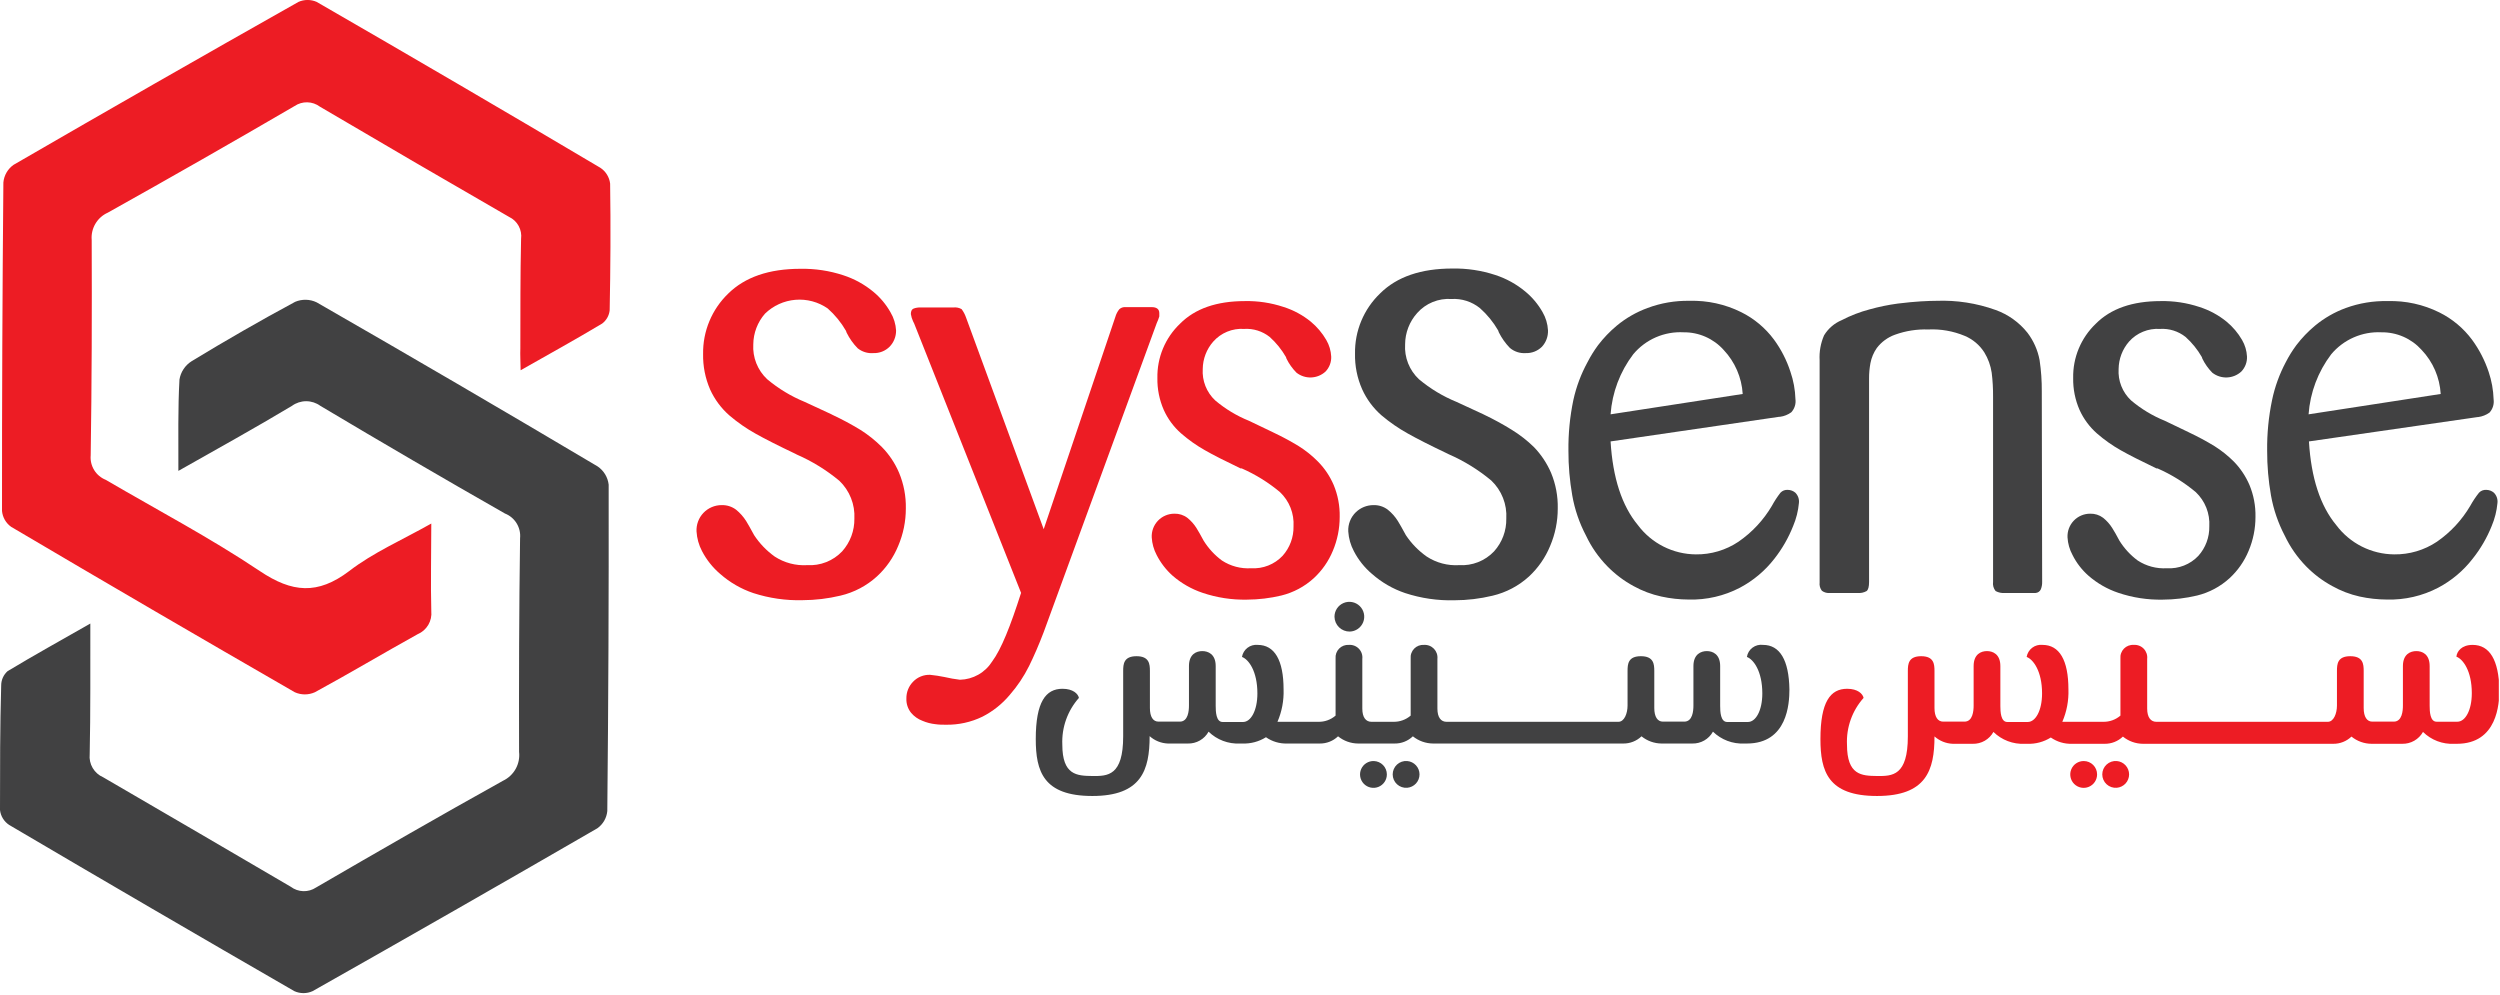 <svg xmlns="http://www.w3.org/2000/svg" width="274" height="109" viewBox="0 0 274 109" fill="none"><g clip-path="url(#clip0_1369_262)"><path fill-rule="evenodd" clip-rule="evenodd" d="M57.06 40.58C60.2 38.8 63.13 37.18 66 35.46C66.23 35.286 66.421 35.067 66.562 34.816C66.704 34.564 66.791 34.287 66.82 34C66.91 29.38 66.94 24.75 66.87 20.12C66.828 19.771 66.71 19.436 66.525 19.137C66.341 18.838 66.093 18.583 65.8 18.39C55.473 12.27 45.11 6.21 34.71 0.21C34.395 0.069 34.054 -0.003 33.71 -0.003C33.365 -0.003 33.024 0.069 32.71 0.21C22.236 6.123 11.826 12.077 1.48 18.07C1.166 18.292 0.905 18.58 0.713 18.913C0.522 19.246 0.404 19.617 0.37 20C0.263 32 0.213 44 0.22 56C0.251 56.345 0.357 56.679 0.529 56.98C0.702 57.28 0.937 57.539 1.22 57.74C11.553 63.84 21.916 69.883 32.31 75.87C32.656 76.026 33.031 76.106 33.41 76.106C33.789 76.106 34.164 76.026 34.51 75.87C38.3 73.81 42 71.6 45.77 69.51C46.258 69.305 46.667 68.948 46.938 68.493C47.208 68.037 47.324 67.507 47.27 66.98C47.19 63.89 47.27 60.8 47.27 57.38C44.08 59.18 40.9 60.56 38.27 62.59C34.81 65.21 32.01 64.96 28.48 62.59C23.06 58.96 17.25 55.9 11.59 52.59C11.062 52.379 10.616 52.003 10.319 51.519C10.021 51.034 9.889 50.466 9.94 49.9C10.06 42.04 10.08 34.17 10.05 26.31C9.995 25.689 10.135 25.067 10.451 24.529C10.766 23.991 11.241 23.565 11.81 23.31C18.67 19.477 25.497 15.58 32.29 11.62C32.702 11.342 33.19 11.2 33.686 11.213C34.182 11.225 34.663 11.392 35.06 11.69C41.953 15.75 48.863 19.777 55.79 23.77C56.237 23.98 56.606 24.326 56.843 24.76C57.08 25.193 57.174 25.69 57.11 26.18C57.02 30.18 57.04 34.18 57.03 38.18C57 38.9 57.05 39.65 57.06 40.58Z" fill="#ED1C24"></path><path fill-rule="evenodd" clip-rule="evenodd" d="M19.55 51.61C23.91 49.14 28 46.88 32 44.48C32.452 44.151 32.996 43.973 33.555 43.973C34.114 43.973 34.658 44.151 35.11 44.48C41.817 48.48 48.56 52.413 55.34 56.28C55.875 56.49 56.327 56.87 56.627 57.361C56.926 57.852 57.057 58.428 57 59C56.89 66.8 56.87 74.6 56.89 82.4C56.965 83.046 56.836 83.699 56.52 84.268C56.204 84.836 55.718 85.292 55.13 85.57C48.25 89.4 41.44 93.32 34.64 97.27C34.227 97.546 33.739 97.687 33.242 97.672C32.746 97.658 32.266 97.489 31.87 97.19C25.043 93.19 18.19 89.19 11.31 85.19C10.827 84.982 10.424 84.625 10.157 84.172C9.891 83.719 9.776 83.193 9.83 82.67C9.93 78 9.89 73.32 9.9 68.34C6.7 70.17 3.73 71.81 0.83 73.56C0.61 73.756 0.434 73.996 0.313 74.265C0.193 74.534 0.13 74.825 0.13 75.12C0 79.65 0 84.22 0 88.78C0.037 89.108 0.145 89.425 0.318 89.706C0.491 89.988 0.724 90.228 1 90.41C11.393 96.53 21.813 102.603 32.26 108.63C32.574 108.772 32.915 108.846 33.26 108.846C33.605 108.846 33.946 108.772 34.26 108.63C44.7 102.73 55.103 96.78 65.47 90.78C65.777 90.562 66.034 90.28 66.222 89.954C66.41 89.628 66.525 89.265 66.56 88.89C66.68 76.963 66.73 65.04 66.71 53.12C66.664 52.719 66.532 52.333 66.324 51.987C66.115 51.642 65.834 51.346 65.5 51.12C55.26 45.04 44.997 39.047 34.71 33.14C34.344 32.962 33.944 32.865 33.536 32.855C33.13 32.845 32.725 32.921 32.35 33.08C28.5 35.15 24.7 37.34 21 39.59C20.65 39.81 20.35 40.102 20.121 40.447C19.891 40.792 19.738 41.181 19.67 41.59C19.49 44.79 19.56 48 19.55 51.61Z" fill="#414142"></path><path d="M91.09 45.39L91.22 45.46C92.269 45.95 93.291 46.498 94.28 47.1C95.143 47.641 95.941 48.279 96.66 49C97.458 49.814 98.096 50.77 98.54 51.82C99.054 53.055 99.306 54.383 99.28 55.72C99.283 57.136 98.997 58.538 98.44 59.84C97.919 61.106 97.127 62.243 96.12 63.17C94.988 64.202 93.611 64.928 92.12 65.28C90.754 65.608 89.355 65.776 87.95 65.78C86.122 65.828 84.299 65.564 82.56 65C81.227 64.549 79.997 63.839 78.94 62.91C78.117 62.21 77.438 61.358 76.94 60.4C76.589 59.734 76.385 59.001 76.34 58.25C76.321 57.877 76.378 57.504 76.508 57.154C76.637 56.804 76.837 56.484 77.094 56.214C77.352 55.944 77.661 55.729 78.004 55.582C78.347 55.435 78.717 55.359 79.09 55.36C79.658 55.343 80.215 55.519 80.67 55.86C81.106 56.213 81.48 56.636 81.78 57.11C82 57.47 82.29 57.98 82.65 58.65C83.252 59.566 84.018 60.362 84.91 61C85.965 61.686 87.213 62.016 88.47 61.94C89.18 61.982 89.89 61.869 90.552 61.608C91.214 61.348 91.81 60.945 92.3 60.43C93.182 59.444 93.661 58.162 93.64 56.84C93.68 56.072 93.554 55.306 93.271 54.591C92.988 53.877 92.555 53.232 92 52.7C90.587 51.525 89.015 50.555 87.33 49.82L87.2 49.75C85.32 48.856 83.863 48.12 82.83 47.54C81.806 46.97 80.841 46.3 79.95 45.54C79.048 44.752 78.325 43.78 77.83 42.69C77.296 41.46 77.034 40.13 77.06 38.79C77.042 37.559 77.276 36.337 77.749 35.2C78.222 34.063 78.924 33.035 79.81 32.18C81.65 30.366 84.29 29.46 87.73 29.46C89.325 29.431 90.914 29.671 92.43 30.17C93.631 30.56 94.748 31.174 95.72 31.98C96.48 32.608 97.117 33.37 97.6 34.23C97.963 34.837 98.173 35.523 98.21 36.23C98.215 36.89 97.96 37.526 97.5 38C97.267 38.232 96.989 38.414 96.683 38.535C96.376 38.655 96.049 38.711 95.72 38.7C95.1 38.75 94.484 38.56 94 38.17C93.508 37.668 93.1 37.09 92.79 36.46L92.72 36.26C92.19 35.341 91.514 34.513 90.72 33.81C89.686 33.09 88.433 32.754 87.177 32.858C85.922 32.962 84.742 33.5 83.84 34.38C83.026 35.311 82.572 36.503 82.56 37.74C82.517 38.449 82.63 39.159 82.893 39.82C83.156 40.48 83.561 41.074 84.08 41.56C85.316 42.598 86.706 43.438 88.2 44.05L91.09 45.39Z" fill="#ED1C24"></path><path d="M114.39 69.28C113.87 70.65 113.33 71.89 112.79 72.99C112.222 74.133 111.51 75.199 110.67 76.16C109.842 77.151 108.821 77.965 107.67 78.55C106.424 79.153 105.054 79.454 103.67 79.43C103.3 79.43 102.92 79.43 102.52 79.37C102.031 79.319 101.552 79.194 101.1 79C100.619 78.821 100.192 78.521 99.86 78.13C99.503 77.687 99.318 77.129 99.34 76.56C99.334 76.22 99.395 75.883 99.52 75.567C99.645 75.251 99.832 74.963 100.07 74.72C100.31 74.468 100.601 74.27 100.924 74.139C101.246 74.008 101.592 73.947 101.94 73.96C102.467 74.012 102.991 74.093 103.51 74.2C104.071 74.332 104.638 74.432 105.21 74.5C105.918 74.484 106.611 74.293 107.226 73.944C107.842 73.595 108.362 73.099 108.74 72.5C109.74 71.15 110.74 68.64 111.91 64.98L100.19 35.45L100.07 35.21C99.954 34.959 99.873 34.693 99.83 34.42C99.83 34.1 99.93 33.9 100.13 33.82C100.379 33.727 100.645 33.686 100.91 33.7H104.48C104.795 33.661 105.114 33.724 105.39 33.88C105.596 34.153 105.758 34.457 105.87 34.78L114.39 58L122.24 34.74C122.326 34.434 122.472 34.149 122.67 33.9C122.818 33.762 123.008 33.678 123.21 33.66H126.21C126.77 33.66 127.06 33.88 127.06 34.32C127.06 34.44 127.06 34.56 127.06 34.68C126.985 34.93 126.891 35.174 126.78 35.41L114.39 69.28Z" fill="#ED1C24"></path><path d="M139.46 47.35L139.58 47.41C140.522 47.855 141.44 48.349 142.33 48.89C143.108 49.377 143.827 49.955 144.47 50.61C145.189 51.344 145.765 52.206 146.17 53.15C146.63 54.258 146.855 55.45 146.83 56.65C146.832 57.928 146.577 59.193 146.08 60.37C145.61 61.51 144.896 62.534 143.99 63.37C142.981 64.292 141.757 64.945 140.43 65.27C139.201 65.563 137.943 65.714 136.68 65.72C135.019 65.757 133.364 65.503 131.79 64.97C130.589 64.565 129.478 63.93 128.52 63.1C127.801 62.458 127.208 61.688 126.77 60.83C126.454 60.233 126.27 59.575 126.23 58.9C126.214 58.565 126.266 58.229 126.383 57.914C126.5 57.599 126.681 57.312 126.912 57.068C127.144 56.825 127.423 56.632 127.732 56.5C128.041 56.368 128.374 56.3 128.71 56.3C129.221 56.285 129.721 56.443 130.13 56.75C130.524 57.064 130.862 57.443 131.13 57.87C131.34 58.19 131.59 58.66 131.92 59.26C132.444 60.103 133.122 60.84 133.92 61.43C134.87 62.053 135.996 62.351 137.13 62.28C137.768 62.319 138.407 62.217 139.001 61.982C139.595 61.747 140.131 61.385 140.57 60.92C141.364 60.034 141.793 58.88 141.77 57.69C141.811 56.995 141.7 56.299 141.445 55.651C141.189 55.004 140.795 54.42 140.29 53.94C139.024 52.879 137.613 52.004 136.1 51.34H135.97C134.28 50.53 132.97 49.87 132.05 49.34C131.123 48.817 130.252 48.2 129.45 47.5C128.639 46.79 127.991 45.913 127.55 44.93C127.067 43.828 126.828 42.634 126.85 41.43C126.828 40.321 127.037 39.219 127.464 38.194C127.891 37.17 128.526 36.246 129.33 35.48C130.97 33.827 133.34 33 136.44 33C137.876 32.971 139.307 33.188 140.67 33.64C141.764 33.984 142.782 34.534 143.67 35.26C144.347 35.822 144.919 36.499 145.36 37.26C145.682 37.812 145.867 38.432 145.9 39.07C145.914 39.375 145.865 39.68 145.756 39.965C145.648 40.251 145.483 40.511 145.27 40.73C144.841 41.121 144.287 41.347 143.707 41.369C143.127 41.391 142.558 41.207 142.1 40.85C141.652 40.4 141.28 39.88 141 39.31L140.94 39.13C140.466 38.307 139.866 37.565 139.16 36.93C138.365 36.299 137.363 35.985 136.35 36.05C135.718 36.008 135.084 36.111 134.498 36.352C133.912 36.593 133.389 36.965 132.97 37.44C132.24 38.27 131.832 39.335 131.82 40.44C131.779 41.078 131.88 41.718 132.115 42.312C132.35 42.907 132.714 43.442 133.18 43.88C134.29 44.819 135.542 45.576 136.89 46.12L139.46 47.35Z" fill="#ED1C24"></path><path d="M162.54 45.39L162.68 45.46C163.709 45.952 164.71 46.499 165.68 47.1C166.561 47.641 167.38 48.278 168.12 49C168.912 49.822 169.549 50.781 170 51.83C170.51 53.065 170.759 54.393 170.73 55.73C170.732 57.146 170.447 58.548 169.89 59.85C169.369 61.114 168.581 62.25 167.58 63.18C166.448 64.212 165.071 64.939 163.58 65.29C162.214 65.619 160.815 65.787 159.41 65.79C157.575 65.839 155.744 65.572 154 65C152.667 64.549 151.437 63.839 150.38 62.91C149.554 62.213 148.874 61.36 148.38 60.4C148.027 59.734 147.819 59.002 147.77 58.25C147.749 57.857 147.814 57.464 147.959 57.098C148.104 56.733 148.326 56.402 148.61 56.13C149.127 55.636 149.815 55.36 150.53 55.36C151.095 55.343 151.649 55.519 152.1 55.86C152.537 56.211 152.913 56.634 153.21 57.11C153.43 57.47 153.72 57.98 154.08 58.65C154.692 59.568 155.468 60.365 156.37 61C157.422 61.686 158.666 62.016 159.92 61.94C160.63 61.983 161.341 61.87 162.002 61.61C162.664 61.349 163.26 60.946 163.75 60.43C164.636 59.447 165.115 58.163 165.09 56.84C165.136 56.067 165.014 55.294 164.73 54.574C164.447 53.854 164.01 53.204 163.45 52.67C162.04 51.495 160.471 50.525 158.79 49.79L158.65 49.72C156.77 48.827 155.316 48.09 154.29 47.51C153.263 46.94 152.295 46.27 151.4 45.51C150.501 44.722 149.781 43.75 149.29 42.66C148.748 41.433 148.481 40.101 148.51 38.76C148.489 37.527 148.723 36.304 149.198 35.166C149.673 34.029 150.378 33.002 151.27 32.15C153.096 30.337 155.736 29.43 159.19 29.43C160.785 29.402 162.374 29.642 163.89 30.14C165.088 30.53 166.201 31.144 167.17 31.95C167.932 32.578 168.573 33.341 169.06 34.2C169.416 34.809 169.622 35.495 169.66 36.2C169.687 36.864 169.449 37.511 169 38C168.767 38.232 168.489 38.414 168.183 38.535C167.876 38.655 167.549 38.712 167.22 38.7C166.588 38.744 165.963 38.54 165.48 38.13C164.991 37.625 164.583 37.048 164.27 36.42L164.2 36.22C163.67 35.301 162.994 34.473 162.2 33.77C161.321 33.06 160.208 32.703 159.08 32.77C158.377 32.722 157.672 32.835 157.021 33.102C156.369 33.369 155.787 33.782 155.32 34.31C154.475 35.253 154.005 36.474 154 37.74C153.955 38.449 154.067 39.158 154.328 39.819C154.589 40.479 154.993 41.073 155.51 41.56C156.75 42.598 158.143 43.438 159.64 44.05L162.54 45.39Z" fill="#414142"></path><path d="M176.52 48.38C176.76 52.38 177.76 55.44 179.52 57.56C180.259 58.545 181.216 59.347 182.315 59.902C183.415 60.457 184.628 60.751 185.86 60.76C187.525 60.782 189.157 60.298 190.54 59.37C192.031 58.342 193.28 57.001 194.2 55.44C194.473 54.935 194.787 54.453 195.14 54C195.243 53.891 195.369 53.806 195.509 53.752C195.65 53.699 195.8 53.677 195.95 53.69C196.251 53.694 196.541 53.804 196.77 54C196.917 54.148 197.029 54.327 197.097 54.525C197.164 54.722 197.186 54.933 197.16 55.14C197.081 56.004 196.868 56.851 196.53 57.65C196.021 58.94 195.327 60.15 194.47 61.24C193.452 62.552 192.167 63.632 190.7 64.41C188.968 65.316 187.033 65.764 185.08 65.71C184.071 65.707 183.065 65.596 182.08 65.38C181.012 65.148 179.985 64.76 179.03 64.23C177.969 63.655 177.002 62.923 176.16 62.06C175.201 61.081 174.414 59.949 173.83 58.71C173.1 57.328 172.59 55.84 172.32 54.3C172.036 52.682 171.896 51.042 171.9 49.4C171.878 47.532 172.059 45.668 172.44 43.84C172.76 42.386 173.285 40.986 174 39.68C174.333 39.033 174.717 38.414 175.15 37.83C175.751 37.042 176.439 36.324 177.2 35.69C178.203 34.861 179.339 34.209 180.56 33.76C182.036 33.208 183.604 32.94 185.18 32.97C187.136 32.916 189.076 33.342 190.83 34.21C192.247 34.912 193.477 35.94 194.42 37.21C195.208 38.282 195.819 39.474 196.23 40.74C196.563 41.706 196.749 42.718 196.78 43.74C196.816 44.001 196.793 44.266 196.713 44.517C196.634 44.768 196.499 44.998 196.32 45.19C195.957 45.454 195.534 45.622 195.09 45.68H195L176.52 48.38ZM191 43.18C190.892 41.374 190.152 39.664 188.91 38.35C188.359 37.736 187.683 37.246 186.928 36.913C186.173 36.58 185.355 36.412 184.53 36.42C183.484 36.363 182.439 36.551 181.479 36.969C180.519 37.388 179.67 38.025 179 38.83C177.553 40.736 176.691 43.023 176.52 45.41L191 43.18Z" fill="#414142"></path><path d="M223.82 63.78C223.828 64.061 223.777 64.34 223.67 64.6C223.619 64.71 223.539 64.804 223.438 64.873C223.338 64.941 223.221 64.982 223.1 64.99H219.77C219.407 65.026 219.041 64.953 218.72 64.78C218.607 64.642 218.523 64.481 218.475 64.309C218.427 64.137 218.415 63.957 218.44 63.78V43.48C218.448 42.601 218.398 41.722 218.29 40.85C218.173 40.059 217.898 39.301 217.48 38.62C216.964 37.812 216.214 37.18 215.33 36.81C214.065 36.283 212.699 36.044 211.33 36.11C210.095 36.068 208.863 36.261 207.7 36.68C206.906 36.962 206.211 37.469 205.7 38.14C205.352 38.637 205.113 39.203 205 39.8C204.897 40.357 204.846 40.923 204.85 41.49V63.78C204.85 64.3 204.76 64.64 204.58 64.78C204.276 64.951 203.927 65.024 203.58 64.99H200.58C200.261 65.026 199.939 64.94 199.68 64.75C199.48 64.491 199.39 64.164 199.43 63.84V39.49C199.376 38.551 199.544 37.612 199.92 36.75C200.372 36.007 201.048 35.426 201.85 35.09C202.82 34.585 203.843 34.189 204.9 33.91C205.921 33.625 206.96 33.411 208.01 33.27C209.01 33.15 209.82 33.07 210.52 33.03C211.22 32.99 211.8 32.97 212.24 32.97C214.441 32.886 216.637 33.226 218.71 33.97C220.087 34.461 221.299 35.327 222.21 36.47C222.882 37.352 223.338 38.38 223.54 39.47C223.71 40.612 223.79 41.765 223.78 42.92L223.82 63.78Z" fill="#414142"></path><path d="M239.83 47.35L239.95 47.41C240.892 47.855 241.81 48.349 242.7 48.89C243.48 49.38 244.201 49.957 244.85 50.61C245.563 51.347 246.135 52.208 246.54 53.15C247 54.258 247.225 55.45 247.2 56.65C247.203 57.928 246.947 59.193 246.45 60.37C245.98 61.51 245.267 62.534 244.36 63.37C243.351 64.292 242.127 64.945 240.8 65.27C239.571 65.563 238.313 65.714 237.05 65.72C235.389 65.757 233.734 65.503 232.16 64.97C230.961 64.567 229.853 63.932 228.9 63.1C228.176 62.464 227.581 61.693 227.15 60.83C226.827 60.235 226.639 59.576 226.6 58.9C226.584 58.565 226.636 58.229 226.753 57.914C226.871 57.599 227.051 57.312 227.283 57.068C227.515 56.825 227.793 56.632 228.102 56.5C228.411 56.368 228.744 56.3 229.08 56.3C229.591 56.285 230.092 56.443 230.5 56.75C230.894 57.064 231.232 57.443 231.5 57.87C231.71 58.19 231.97 58.66 232.29 59.26C232.814 60.103 233.492 60.84 234.29 61.43C235.238 62.05 236.36 62.348 237.49 62.28C238.13 62.32 238.77 62.219 239.366 61.984C239.963 61.749 240.5 61.386 240.94 60.92C241.735 60.034 242.163 58.88 242.14 57.69C242.181 56.995 242.07 56.299 241.815 55.651C241.559 55.004 241.165 54.42 240.66 53.94C239.394 52.879 237.983 52.004 236.47 51.34H236.35C234.66 50.53 233.35 49.87 232.42 49.34C231.493 48.817 230.622 48.2 229.82 47.5C229.012 46.787 228.365 45.911 227.92 44.93C227.437 43.828 227.198 42.634 227.22 41.43C227.198 40.321 227.407 39.219 227.834 38.194C228.261 37.17 228.897 36.246 229.7 35.48C231.34 33.827 233.71 33 236.81 33C238.246 32.971 239.677 33.188 241.04 33.64C242.134 33.984 243.152 34.534 244.04 35.26C244.717 35.822 245.29 36.499 245.73 37.26C246.052 37.812 246.237 38.432 246.27 39.07C246.284 39.375 246.235 39.68 246.127 39.965C246.018 40.251 245.853 40.511 245.64 40.73C245.211 41.121 244.657 41.347 244.077 41.369C243.497 41.391 242.928 41.207 242.47 40.85C242.026 40.399 241.657 39.879 241.38 39.31L241.32 39.13C240.846 38.307 240.246 37.565 239.54 36.93C238.745 36.299 237.743 35.985 236.73 36.05C236.097 36.009 235.462 36.113 234.875 36.354C234.287 36.595 233.762 36.966 233.34 37.44C232.618 38.274 232.214 39.337 232.2 40.44C232.159 41.078 232.26 41.718 232.495 42.312C232.73 42.907 233.094 43.442 233.56 43.88C234.67 44.819 235.922 45.576 237.27 46.12L239.83 47.35Z" fill="#414142"></path><path d="M253.06 48.38C253.3 52.38 254.3 55.44 256.06 57.56C256.799 58.545 257.756 59.347 258.855 59.902C259.955 60.457 261.168 60.751 262.4 60.76C264.068 60.783 265.704 60.298 267.09 59.37C268.578 58.342 269.824 57 270.74 55.44C271.019 54.934 271.34 54.452 271.7 54C271.803 53.891 271.929 53.806 272.069 53.753C272.21 53.699 272.36 53.678 272.51 53.69C272.811 53.694 273.101 53.804 273.33 54C273.477 54.148 273.589 54.327 273.657 54.525C273.724 54.722 273.746 54.933 273.72 55.14C273.641 56.004 273.428 56.851 273.09 57.65C272.572 58.942 271.868 60.152 271 61.24C269.984 62.554 268.699 63.635 267.23 64.41C265.498 65.316 263.563 65.764 261.61 65.71C260.601 65.707 259.595 65.596 258.61 65.38C257.56 65.144 256.549 64.756 255.61 64.23C254.55 63.655 253.582 62.923 252.74 62.06C251.785 61.079 250.997 59.947 250.41 58.71C249.683 57.326 249.174 55.839 248.9 54.3C248.616 52.682 248.476 51.042 248.48 49.4C248.458 47.533 248.639 45.668 249.02 43.84C249.324 42.389 249.833 40.988 250.53 39.68C250.863 39.033 251.247 38.415 251.68 37.83C252.281 37.042 252.969 36.325 253.73 35.69C254.733 34.861 255.869 34.209 257.09 33.76C258.566 33.221 260.129 32.963 261.7 33C263.656 32.944 265.597 33.37 267.35 34.24C268.767 34.942 269.997 35.97 270.94 37.24C271.727 38.315 272.341 39.506 272.76 40.77C273.086 41.738 273.268 42.749 273.3 43.77C273.335 44.03 273.313 44.294 273.235 44.545C273.157 44.795 273.026 45.026 272.85 45.22C272.483 45.482 272.057 45.651 271.61 45.71H271.55L253.06 48.38ZM267.5 43.18C267.397 41.373 266.657 39.662 265.41 38.35C264.855 37.732 264.174 37.241 263.414 36.908C262.653 36.575 261.83 36.408 261 36.42C259.959 36.369 258.921 36.56 257.967 36.979C257.012 37.397 256.168 38.031 255.5 38.83C254.053 40.737 253.191 43.023 253.02 45.41L267.5 43.18Z" fill="#414142"></path><path d="M228.38 83.41C228.088 83.408 227.803 83.493 227.559 83.654C227.316 83.814 227.126 84.044 227.014 84.313C226.901 84.582 226.871 84.878 226.928 85.165C226.984 85.451 227.124 85.713 227.33 85.92C227.537 86.126 227.799 86.266 228.086 86.322C228.372 86.379 228.668 86.349 228.937 86.236C229.206 86.124 229.436 85.934 229.596 85.691C229.757 85.447 229.842 85.162 229.84 84.87C229.84 84.483 229.686 84.112 229.412 83.838C229.138 83.564 228.767 83.41 228.38 83.41Z" fill="#ED1C24"></path><path d="M232 83.41C231.797 83.393 231.593 83.418 231.401 83.484C231.209 83.55 231.033 83.656 230.883 83.793C230.733 83.931 230.614 84.098 230.532 84.284C230.451 84.471 230.409 84.671 230.409 84.875C230.409 85.078 230.451 85.279 230.532 85.465C230.614 85.651 230.733 85.819 230.883 85.956C231.033 86.094 231.209 86.199 231.401 86.265C231.593 86.331 231.797 86.356 232 86.34C232.367 86.309 232.71 86.142 232.96 85.871C233.21 85.599 233.349 85.244 233.349 84.875C233.349 84.506 233.21 84.15 232.96 83.879C232.71 83.608 232.367 83.44 232 83.41Z" fill="#ED1C24"></path><path d="M271 70.68C269.78 70.68 269.28 71.4 269.22 71.97C269.94 72.24 270.91 73.52 270.91 75.97C270.91 77.86 270.19 79.1 269.33 79.1H267.05C266.33 79.1 266.29 77.97 266.29 77.34V73C266.29 71.68 265.46 71.36 264.83 71.36C264.2 71.36 263.36 71.68 263.36 73V77.33C263.36 77.91 263.27 79.09 262.36 79.09H260C259.42 79.09 259.06 78.57 259.06 77.6V73.54C259.06 72.78 258.99 71.92 257.59 71.92C256.19 71.92 256.13 72.78 256.13 73.54V77.33C256.13 78.2 255.77 79.11 255.13 79.11H236.33C235.73 79.11 235.33 78.63 235.33 77.66V72.21C235.353 72.009 235.331 71.805 235.265 71.613C235.2 71.422 235.094 71.247 234.954 71.101C234.813 70.954 234.643 70.841 234.454 70.769C234.265 70.696 234.062 70.666 233.86 70.68C233.662 70.666 233.464 70.696 233.278 70.766C233.093 70.837 232.925 70.946 232.786 71.088C232.647 71.23 232.541 71.4 232.474 71.587C232.407 71.773 232.382 71.973 232.4 72.17V78.43C231.875 78.881 231.202 79.123 230.51 79.11H226.03C226.512 77.994 226.741 76.785 226.7 75.57C226.7 72.33 225.7 70.68 223.86 70.68C223.456 70.636 223.051 70.749 222.728 70.994C222.404 71.24 222.187 71.6 222.12 72C222.84 72.27 223.81 73.55 223.81 76C223.81 77.89 223.09 79.13 222.24 79.13H220C219.28 79.13 219.24 78 219.24 77.37V73C219.24 71.68 218.4 71.36 217.77 71.36C217.14 71.36 216.31 71.68 216.31 73V77.33C216.31 77.91 216.22 79.09 215.31 79.09H212.97C212.38 79.09 212.02 78.57 212.02 77.6V73.54C212.02 72.78 211.95 71.92 210.56 71.92C209.17 71.92 209.1 72.78 209.1 73.54V80.7C209.1 85.03 207.41 85.07 205.72 85.05C204.03 85.03 202.43 84.96 202.43 81.61C202.344 79.731 202.997 77.893 204.25 76.49C204.16 76.04 203.6 75.49 202.45 75.49C200.6 75.49 199.52 76.93 199.52 81C199.52 84.52 200.33 87.24 205.72 87.24C211.11 87.24 212.02 84.43 212.02 80.71C212.573 81.204 213.28 81.49 214.02 81.52H216.21C216.671 81.532 217.127 81.417 217.527 81.188C217.927 80.959 218.257 80.624 218.48 80.22C218.93 80.661 219.466 81.004 220.054 81.227C220.643 81.451 221.271 81.551 221.9 81.52H222.2C223.106 81.553 224.002 81.312 224.77 80.83C225.445 81.303 226.256 81.546 227.08 81.52H230.67C231.414 81.529 232.133 81.246 232.67 80.73C233.292 81.236 234.068 81.514 234.87 81.52H255.72C256.464 81.529 257.183 81.246 257.72 80.73C258.345 81.238 259.125 81.517 259.93 81.52H263.28C263.742 81.531 264.199 81.415 264.6 81.186C265.002 80.957 265.334 80.623 265.56 80.22C266.009 80.662 266.544 81.006 267.133 81.23C267.722 81.454 268.351 81.553 268.98 81.52H269.27C273.71 81.52 273.93 77.13 273.93 75.6C273.87 72.33 272.86 70.68 271 70.68Z" fill="#ED1C24"></path><path d="M147.93 69.22C148.251 69.212 148.562 69.11 148.825 68.925C149.088 68.741 149.291 68.483 149.408 68.184C149.525 67.885 149.551 67.558 149.483 67.245C149.414 66.931 149.255 66.644 149.025 66.421C148.794 66.197 148.503 66.046 148.187 65.988C147.871 65.929 147.546 65.965 147.25 66.091C146.955 66.217 146.703 66.428 146.527 66.696C146.351 66.964 146.258 67.279 146.26 67.6C146.268 68.036 146.448 68.451 146.761 68.754C147.074 69.058 147.494 69.225 147.93 69.22Z" fill="#414142"></path><path d="M150.58 83.41C150.287 83.4 149.998 83.478 149.749 83.634C149.501 83.79 149.304 84.016 149.186 84.284C149.067 84.552 149.031 84.85 149.083 85.139C149.135 85.427 149.272 85.694 149.476 85.904C149.681 86.114 149.943 86.259 150.231 86.318C150.518 86.378 150.816 86.351 151.087 86.239C151.359 86.128 151.591 85.938 151.753 85.694C151.916 85.45 152.002 85.163 152 84.87C151.998 84.49 151.849 84.126 151.584 83.854C151.319 83.582 150.959 83.423 150.58 83.41Z" fill="#414142"></path><path d="M154.23 83.41C154.027 83.393 153.823 83.418 153.631 83.484C153.439 83.55 153.263 83.656 153.113 83.793C152.963 83.931 152.844 84.098 152.762 84.284C152.681 84.471 152.639 84.671 152.639 84.875C152.639 85.078 152.681 85.279 152.762 85.465C152.844 85.651 152.963 85.819 153.113 85.956C153.263 86.094 153.439 86.199 153.631 86.265C153.823 86.331 154.027 86.356 154.23 86.34C154.597 86.309 154.94 86.142 155.19 85.871C155.44 85.599 155.579 85.244 155.579 84.875C155.579 84.506 155.44 84.15 155.19 83.879C154.94 83.608 154.597 83.44 154.23 83.41Z" fill="#414142"></path><path d="M193.23 70.68C192.821 70.625 192.407 70.733 192.076 70.98C191.745 71.226 191.524 71.592 191.46 72C192.18 72.27 193.15 73.55 193.15 76C193.15 77.89 192.43 79.13 191.57 79.13H189.3C188.57 79.13 188.53 78 188.53 77.37V73C188.53 71.68 187.69 71.36 187.07 71.36C186.45 71.36 185.6 71.68 185.6 73V77.33C185.6 77.91 185.51 79.09 184.6 79.09H182.25C181.67 79.09 181.31 78.57 181.31 77.6V73.54C181.31 72.78 181.24 71.92 179.84 71.92C178.44 71.92 178.38 72.78 178.38 73.54V77.33C178.38 78.2 178.02 79.11 177.38 79.11H158.54C157.93 79.11 157.54 78.63 157.54 77.66V72.21C157.561 72.009 157.537 71.806 157.472 71.615C157.406 71.424 157.3 71.25 157.16 71.104C157.02 70.959 156.85 70.845 156.662 70.772C156.473 70.699 156.272 70.667 156.07 70.68C155.872 70.666 155.674 70.695 155.488 70.766C155.303 70.836 155.135 70.946 154.996 71.088C154.857 71.23 154.751 71.4 154.684 71.587C154.617 71.773 154.592 71.972 154.61 72.17V78.43C154.085 78.881 153.412 79.123 152.72 79.11H150.31C149.7 79.11 149.31 78.63 149.31 77.66V72.21C149.333 72.009 149.311 71.805 149.245 71.613C149.18 71.421 149.074 71.246 148.934 71.1C148.793 70.954 148.623 70.841 148.434 70.768C148.245 70.696 148.042 70.665 147.84 70.68C147.642 70.666 147.444 70.695 147.258 70.766C147.073 70.836 146.905 70.946 146.766 71.088C146.627 71.23 146.521 71.4 146.454 71.587C146.387 71.773 146.362 71.972 146.38 72.17V78.43C145.856 78.883 145.182 79.125 144.49 79.11H140.01C140.492 77.994 140.721 76.785 140.68 75.57C140.68 72.33 139.68 70.68 137.84 70.68C137.44 70.641 137.039 70.756 136.72 71.001C136.401 71.246 136.187 71.603 136.12 72C136.85 72.27 137.81 73.55 137.81 76C137.81 77.89 137.09 79.13 136.24 79.13H134C133.28 79.13 133.24 78 133.24 77.37V73C133.24 71.68 132.4 71.36 131.77 71.36C131.14 71.36 130.31 71.68 130.31 73V77.33C130.31 77.91 130.22 79.09 129.31 79.09H126.97C126.38 79.09 126.03 78.57 126.03 77.6V73.54C126.03 72.78 125.96 71.92 124.56 71.92C123.16 71.92 123.1 72.78 123.1 73.54V80.7C123.1 85.03 121.41 85.07 119.72 85.05C118.03 85.03 116.43 84.96 116.43 81.61C116.349 79.732 117.002 77.896 118.25 76.49C118.16 76.04 117.6 75.49 116.45 75.49C114.61 75.49 113.52 76.93 113.52 81C113.52 84.52 114.34 87.24 119.72 87.24C125.1 87.24 126 84.4 126 80.68C126.551 81.175 127.259 81.462 128 81.49H130.19C130.651 81.502 131.107 81.387 131.507 81.158C131.907 80.928 132.237 80.594 132.46 80.19C132.911 80.631 133.449 80.975 134.039 81.198C134.629 81.422 135.26 81.521 135.89 81.49H136.18C137.086 81.522 137.982 81.282 138.75 80.8C139.428 81.275 140.242 81.517 141.07 81.49H144.65C145.394 81.499 146.113 81.215 146.65 80.7C147.272 81.206 148.048 81.484 148.85 81.49H152.85C153.595 81.501 154.314 81.217 154.85 80.7C155.477 81.204 156.256 81.482 157.06 81.49H177.91C178.654 81.499 179.373 81.215 179.91 80.7C180.532 81.206 181.308 81.484 182.11 81.49H185.47C185.931 81.502 186.387 81.387 186.787 81.158C187.187 80.928 187.517 80.594 187.74 80.19C188.192 80.63 188.73 80.973 189.32 81.197C189.91 81.42 190.54 81.52 191.17 81.49H191.46C195.9 81.49 196.12 77.1 196.12 75.57C196.07 72.33 195.06 70.68 193.23 70.68Z" fill="#414142"></path></g><defs><clipPath id="clip0_1369_262"><rect width="273.87" height="108.84" fill="white"></rect></clipPath></defs></svg>